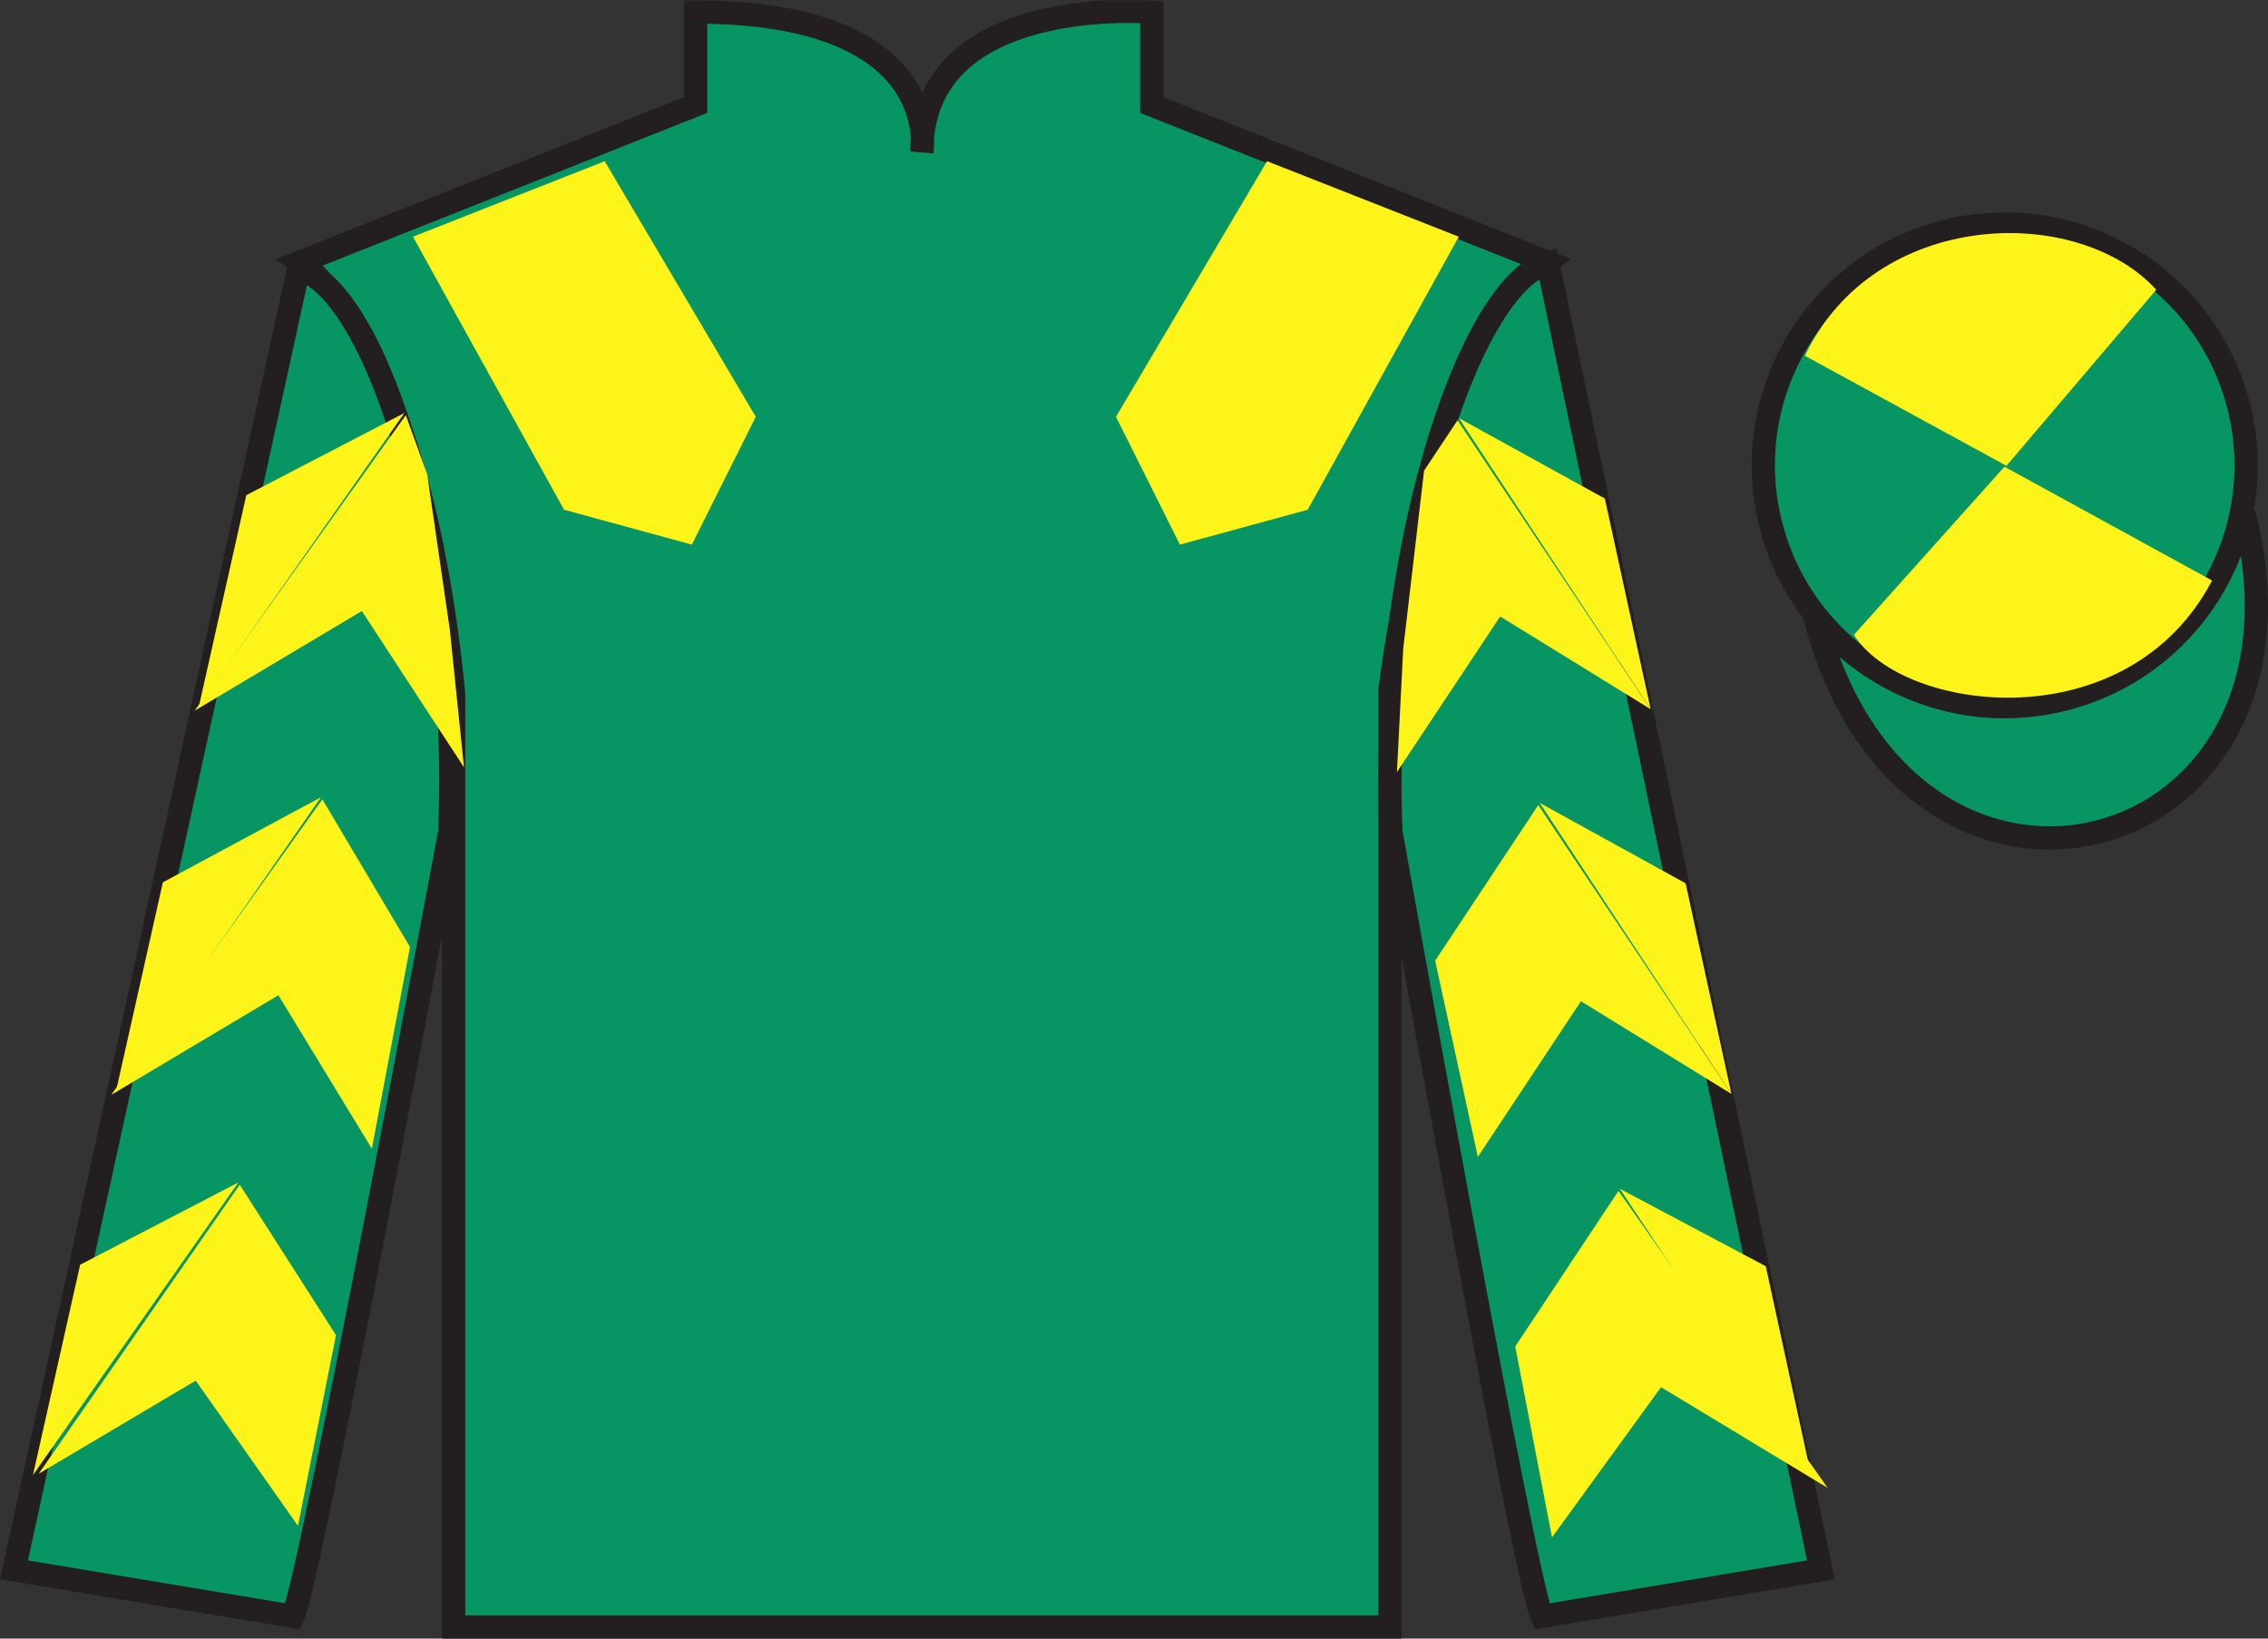 <?xml version="1.0" encoding="UTF-8"?>
<svg xmlns="http://www.w3.org/2000/svg" xmlns:xlink="http://www.w3.org/1999/xlink" width="97.59pt" height="70.52pt" viewBox="0 0 97.59 70.52" version="1.1">
<rect x="0" y="0" width="97.59" height="70.52" fill="#333333" stroke="none"/>
<defs>
<clipPath id="clip1">
  <path d="M 0 70.52 L 97.59 70.52 L 97.59 0.02 L 0 0.02 L 0 70.52 Z M 0 70.52 "/>
</clipPath>
</defs>
<g id="surface0">
<g clip-path="url(#clip1)" clip-rule="nonzero">
<path style=" stroke:none;fill-rule:nonzero;fill:rgb(3.105%,58.819%,38.753%);fill-opacity:1;" d="M 12.934 11.27 C 12.934 11.27 18.02 14.52 19.52 29.855 C 19.52 29.855 19.52 44.855 19.52 70.02 L 59.809 70.02 L 59.809 29.688 C 59.809 29.688 61.602 14.688 66.559 11.27 L 49.559 4.52 L 49.559 0.52 C 49.559 0.52 39.668 -0.312 39.668 6.52 C 39.668 6.52 40.684 0.52 29.934 0.52 L 29.934 4.52 L 12.934 11.27 "/>
<path style="fill:none;stroke-width:10;stroke-linecap:butt;stroke-linejoin:miter;stroke:rgb(13.73%,12.16%,12.549%);stroke-opacity:1;stroke-miterlimit:4;" d="M 129.336 592.505 C 129.336 592.505 180.195 560.005 195.195 406.645 C 195.195 406.645 195.195 256.645 195.195 5.005 L 598.086 5.005 L 598.086 408.325 C 598.086 408.325 616.016 558.325 665.586 592.505 L 495.586 660.005 L 495.586 700.005 C 495.586 700.005 396.68 708.325 396.68 640.005 C 396.68 640.005 406.836 700.005 299.336 700.005 L 299.336 660.005 L 129.336 592.505 Z M 129.336 592.505 " transform="matrix(0.1,0,0,-0.1,0,70.52)"/>
<path style=" stroke:none;fill-rule:nonzero;fill:rgb(3.105%,58.819%,38.753%);fill-opacity:1;" d="M 12.602 69.562 C 13.352 68.062 19.352 35.812 19.352 35.812 C 19.852 24.312 16.352 12.562 12.852 11.562 L 0.602 67.562 L 12.602 69.562 "/>
<path style="fill:none;stroke-width:10;stroke-linecap:butt;stroke-linejoin:miter;stroke:rgb(13.73%,12.16%,12.549%);stroke-opacity:1;stroke-miterlimit:4;" d="M 126.016 9.575 C 133.516 24.575 193.516 347.075 193.516 347.075 C 198.516 462.075 163.516 579.575 128.516 589.575 L 6.016 29.575 L 126.016 9.575 Z M 126.016 9.575 " transform="matrix(0.1,0,0,-0.1,0,70.52)"/>
<path style=" stroke:none;fill-rule:nonzero;fill:rgb(3.105%,58.819%,38.753%);fill-opacity:1;" d="M 78.352 67.562 L 66.602 11.312 C 63.102 12.312 59.352 24.312 59.852 35.812 C 59.852 35.812 65.602 68.062 66.352 69.562 L 78.352 67.562 "/>
<path style="fill:none;stroke-width:10;stroke-linecap:butt;stroke-linejoin:miter;stroke:rgb(13.73%,12.16%,12.549%);stroke-opacity:1;stroke-miterlimit:4;" d="M 783.516 29.575 L 666.016 592.075 C 631.016 582.075 593.516 462.075 598.516 347.075 C 598.516 347.075 656.016 24.575 663.516 9.575 L 783.516 29.575 Z M 783.516 29.575 " transform="matrix(0.1,0,0,-0.1,0,70.52)"/>
<path style="fill-rule:nonzero;fill:rgb(3.105%,58.819%,38.753%);fill-opacity:1;stroke-width:10;stroke-linecap:butt;stroke-linejoin:miter;stroke:rgb(13.73%,12.16%,12.549%);stroke-opacity:1;stroke-miterlimit:4;" d="M 780.703 440.473 C 820.391 284.848 1004.336 332.427 965.547 484.458 " transform="matrix(0.1,0,0,-0.1,0,70.52)"/>
<path style=" stroke:none;fill-rule:nonzero;fill:rgb(97.855%,69.792%,23.972%);fill-opacity:1;" d="M 86.691 21.719 C 87.625 21.48 88.191 20.527 87.953 19.594 C 87.715 18.66 86.762 18.098 85.828 18.336 C 84.895 18.574 84.332 19.523 84.57 20.457 C 84.809 21.391 85.758 21.957 86.691 21.719 "/>
<path style="fill:none;stroke-width:10;stroke-linecap:butt;stroke-linejoin:miter;stroke:rgb(13.73%,12.16%,12.549%);stroke-opacity:1;stroke-miterlimit:4;" d="M 866.914 488.012 C 876.25 490.395 881.914 499.927 879.531 509.262 C 877.148 518.598 867.617 524.223 858.281 521.841 C 848.945 519.458 843.32 509.966 845.703 500.63 C 848.086 491.294 857.578 485.63 866.914 488.012 Z M 866.914 488.012 " transform="matrix(0.1,0,0,-0.1,0,70.52)"/>
<path style=" stroke:none;fill-rule:nonzero;fill:rgb(3.105%,58.819%,38.753%);fill-opacity:1;" d="M 88.828 30.09 C 94.387 28.672 97.742 23.016 96.324 17.457 C 94.906 11.902 89.25 8.547 83.691 9.965 C 78.137 11.383 74.781 17.035 76.199 22.594 C 77.617 28.152 83.27 31.508 88.828 30.09 "/>
<path style="fill:none;stroke-width:10;stroke-linecap:butt;stroke-linejoin:miter;stroke:rgb(13.73%,12.16%,12.549%);stroke-opacity:1;stroke-miterlimit:4;" d="M 888.281 404.302 C 943.867 418.481 977.422 475.044 963.242 530.63 C 949.062 586.177 892.5 619.731 836.914 605.552 C 781.367 591.372 747.812 534.848 761.992 479.262 C 776.172 423.677 832.695 390.122 888.281 404.302 Z M 888.281 404.302 " transform="matrix(0.1,0,0,-0.1,0,70.52)"/>
<path style=" stroke:none;fill-rule:nonzero;fill:rgb(100%,95.41%,10.001%);fill-opacity:1;" d="M 17.77 10.188 L 24.27 21.938 L 29.77 23.438 L 32.52 17.938 L 26.02 6.938 L 17.77 10.188 "/>
<path style=" stroke:none;fill-rule:nonzero;fill:rgb(100%,95.41%,10.001%);fill-opacity:1;" d="M 62.77 10.188 L 56.27 21.938 L 50.77 23.438 L 48.02 17.938 L 54.52 6.938 L 62.77 10.188 "/>
<path style=" stroke:none;fill-rule:nonzero;fill:rgb(100%,95.41%,10.001%);fill-opacity:1;" d="M 8.375 30.586 L 15.57 26.297 L 19.965 33.023 L 19.355 27.094 L 18.383 20.418 L 17.461 17.867 "/>
<path style=" stroke:none;fill-rule:nonzero;fill:rgb(100%,95.41%,10.001%);fill-opacity:1;" d="M 17.402 17.773 L 10.598 21.312 L 8.566 30.367 "/>
<path style=" stroke:none;fill-rule:nonzero;fill:rgb(100%,95.41%,10.001%);fill-opacity:1;" d="M 1.227 63.703 L 8.422 59.418 "/>
<path style=" stroke:none;fill-rule:nonzero;fill:rgb(100%,95.41%,10.001%);fill-opacity:1;" d="M 14.707 57.711 L 10.316 50.988 "/>
<path style=" stroke:none;fill-rule:nonzero;fill:rgb(100%,95.41%,10.001%);fill-opacity:1;" d="M 10.254 50.891 L 3.449 54.43 "/>
<path style=" stroke:none;fill-rule:nonzero;fill:rgb(100%,95.41%,10.001%);fill-opacity:1;" d="M 1.664 63.426 L 8.422 59.418 L 12.82 65.664 L 14.457 57.461 L 10.316 50.988 "/>
<path style=" stroke:none;fill-rule:nonzero;fill:rgb(100%,95.41%,10.001%);fill-opacity:1;" d="M 10.254 50.891 L 3.449 54.43 L 1.418 63.484 "/>
<path style=" stroke:none;fill-rule:nonzero;fill:rgb(100%,95.41%,10.001%);fill-opacity:1;" d="M 4.785 47.121 L 11.98 42.832 L 16 49.434 L 17.641 40.754 L 13.871 34.402 "/>
<path style=" stroke:none;fill-rule:nonzero;fill:rgb(100%,95.41%,10.001%);fill-opacity:1;" d="M 13.812 34.309 L 7.008 37.973 L 4.977 47.027 "/>
<path style=" stroke:none;fill-rule:nonzero;fill:rgb(100%,95.41%,10.001%);fill-opacity:1;" d="M 71.027 30.523 L 64.551 26.531 L 60.109 33.227 L 60.379 27.926 L 61.277 20.254 L 62.715 18.09 "/>
<path style=" stroke:none;fill-rule:nonzero;fill:rgb(100%,95.41%,10.001%);fill-opacity:1;" d="M 62.777 17.996 L 69.055 21.457 L 71.027 30.523 "/>
<path style=" stroke:none;fill-rule:nonzero;fill:rgb(100%,95.41%,10.001%);fill-opacity:1;" d="M 78.641 64.035 L 71.473 59.699 "/>
<path style=" stroke:none;fill-rule:nonzero;fill:rgb(100%,95.41%,10.001%);fill-opacity:1;" d="M 65.199 57.949 L 69.641 51.254 "/>
<path style=" stroke:none;fill-rule:nonzero;fill:rgb(100%,95.41%,10.001%);fill-opacity:1;" d="M 78.641 64.035 L 71.473 59.699 L 66.781 66.164 L 65.199 57.949 L 69.641 51.254 "/>
<path style=" stroke:none;fill-rule:nonzero;fill:rgb(100%,95.41%,10.001%);fill-opacity:1;" d="M 69.699 51.16 L 75.98 54.496 L 77.949 63.566 "/>
<path style=" stroke:none;fill-rule:nonzero;fill:rgb(100%,95.41%,10.001%);fill-opacity:1;" d="M 74.504 47.082 L 68.027 43.09 L 63.59 49.789 L 61.754 41.344 L 66.191 34.648 "/>
<path style=" stroke:none;fill-rule:nonzero;fill:rgb(100%,95.41%,10.001%);fill-opacity:1;" d="M 66.254 34.555 L 72.531 38.016 L 74.504 47.082 "/>
<path style=" stroke:none;fill-rule:nonzero;fill:rgb(100%,95.41%,10.001%);fill-opacity:1;" d="M 92.781 12.469 L 86.336 20.047 L 77.664 15.312 C 80.66 9 89.375 8.734 92.781 12.469 "/>
<path style=" stroke:none;fill-rule:nonzero;fill:rgb(100%,95.41%,10.001%);fill-opacity:1;" d="M 79.773 27.32 L 86.25 20.086 L 95.184 24.984 C 91.535 31.93 81.875 30.676 79.773 27.32 "/>
</g>
</g>
</svg>
